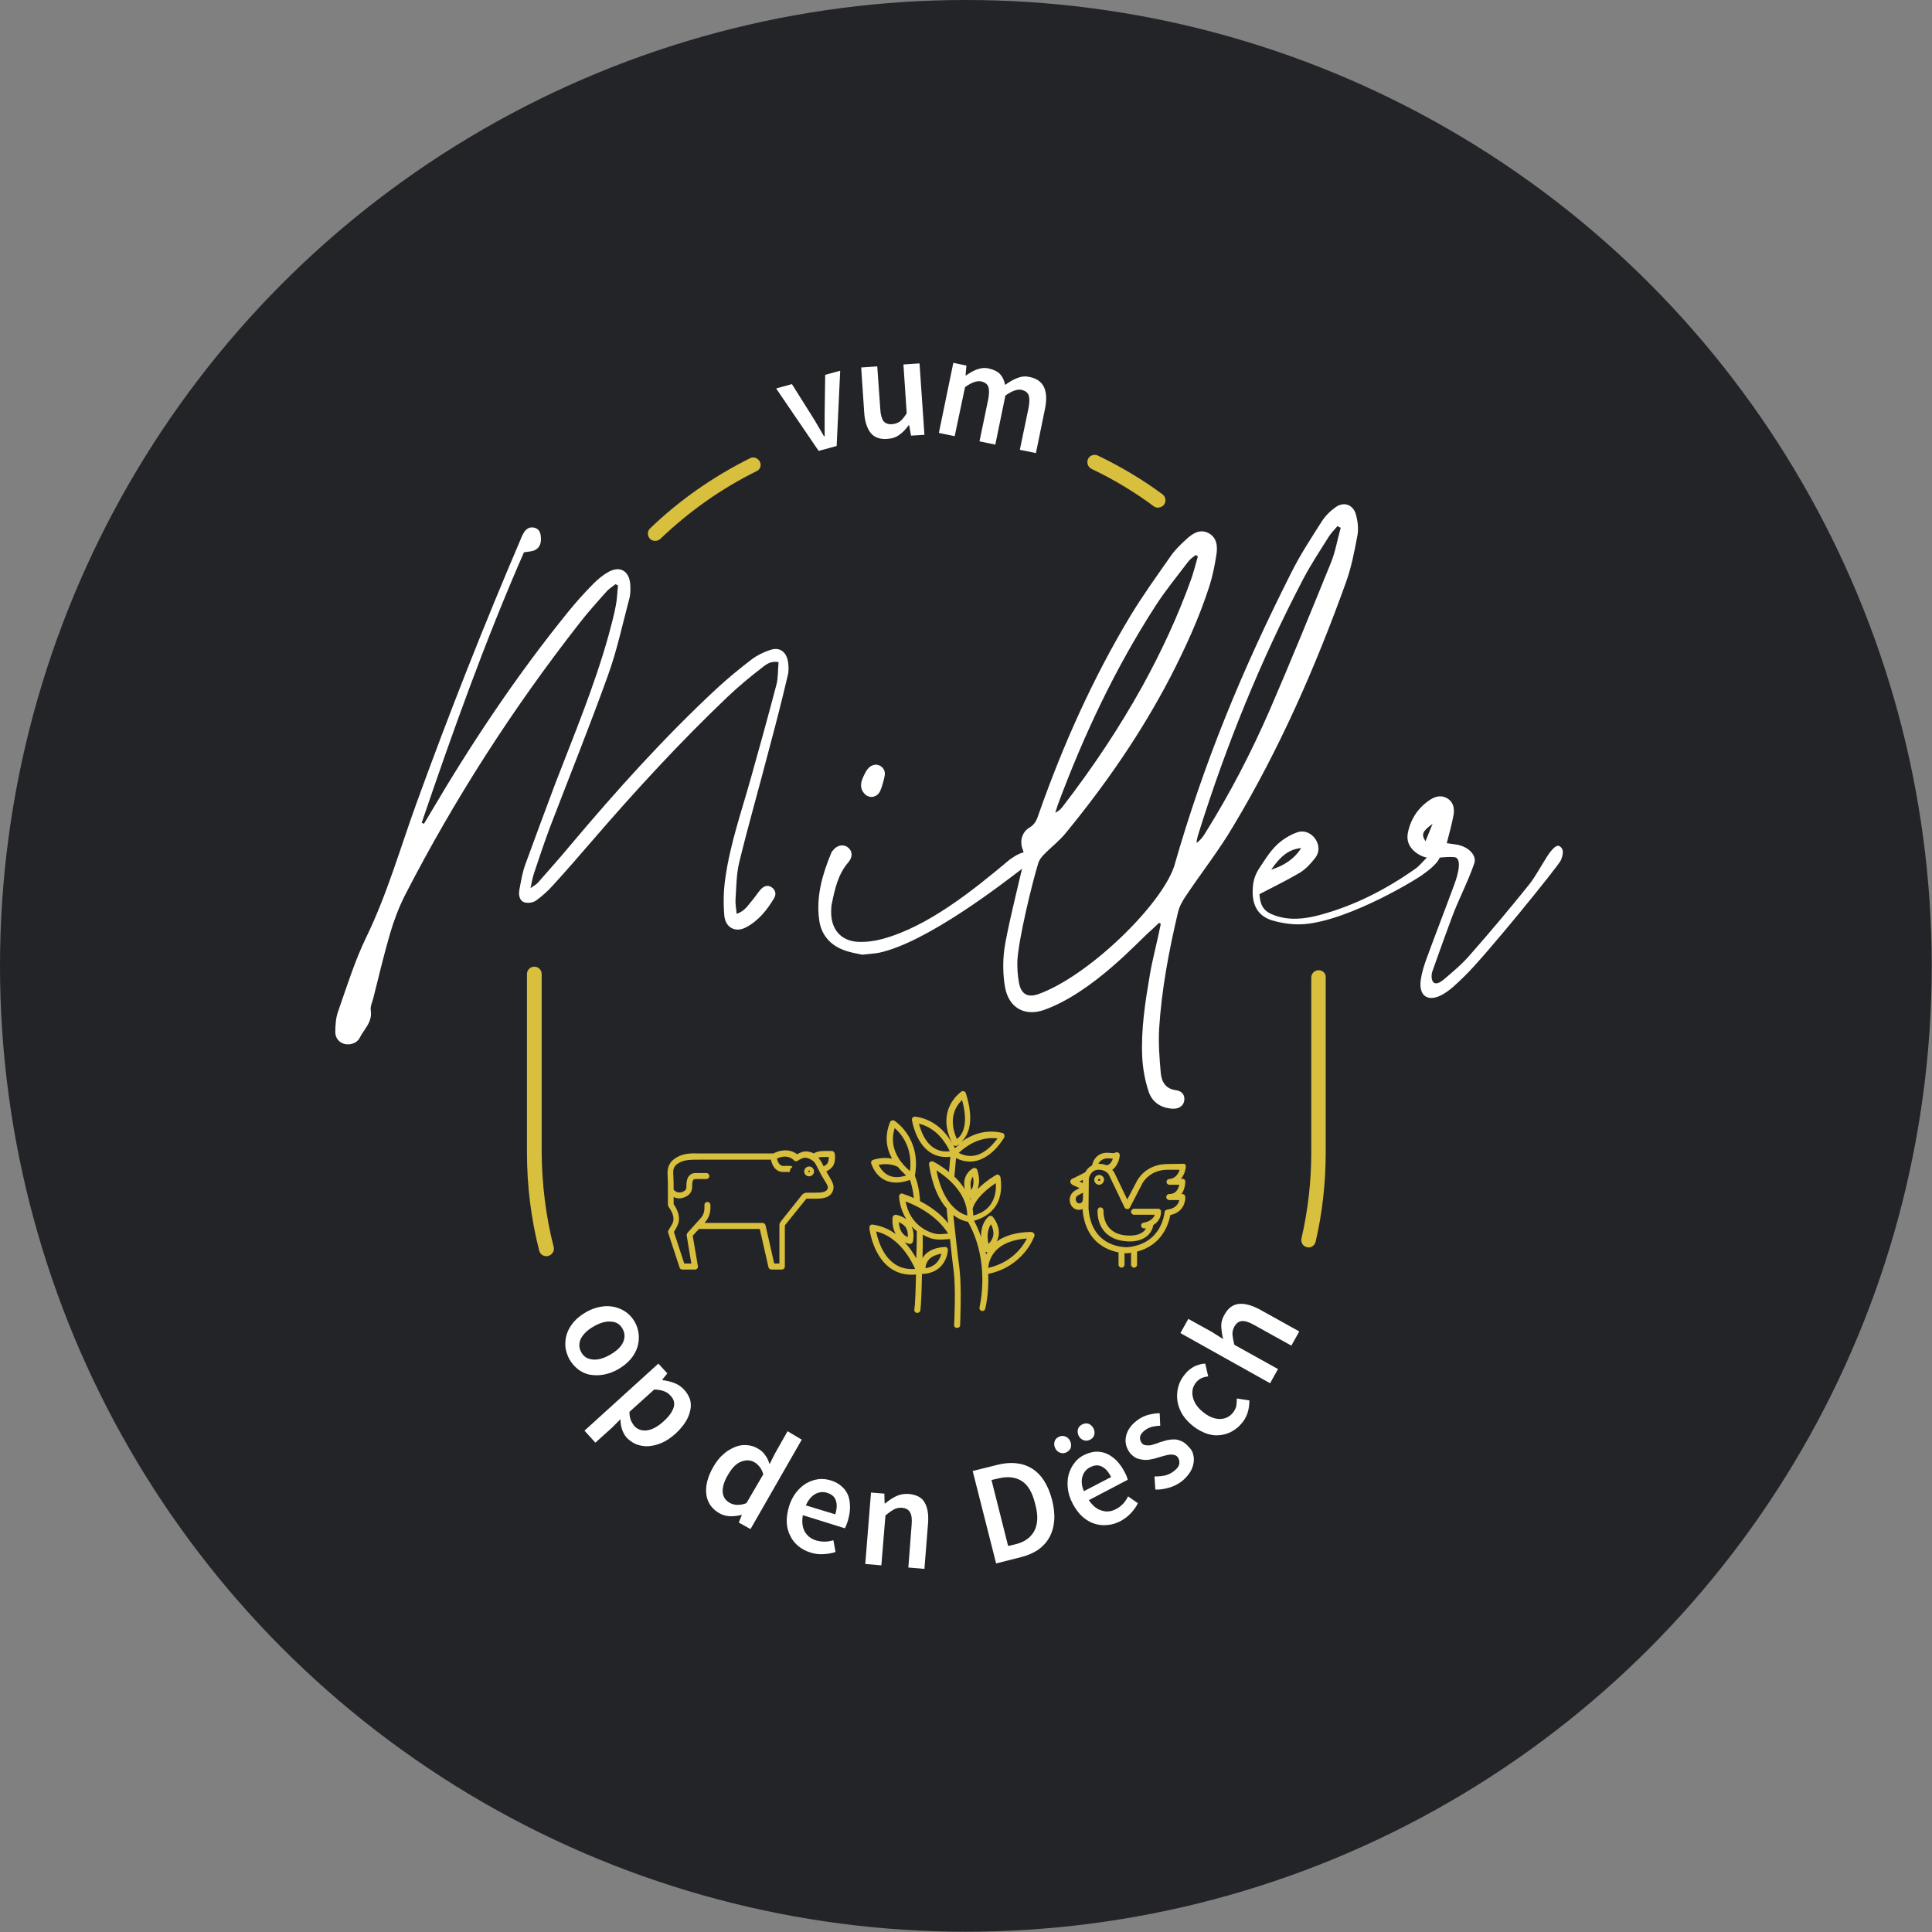 <?xml version="1.0" encoding="utf-8"?>
<!-- Generator: Adobe Illustrator 23.1.1, SVG Export Plug-In . SVG Version: 6.00 Build 0)  -->
<svg version="1.1" id="Calque_1" xmlns="http://www.w3.org/2000/svg" xmlns:xlink="http://www.w3.org/1999/xlink" x="0px" y="0px"
	 viewBox="0 0 708.7 708.7" style="enable-background:new 0 0 708.7 708.7;" xml:space="preserve">
<rect x="0" y="0" width="708.7" height="708.7" fill="#808080" stroke="none"/>
<style type="text/css">
	.st0{fill:#232428;}
	.st1{fill:#D8BF3D;}
	.st2{fill:#FFFFFF;}
</style>
<circle class="st0" cx="354.3" cy="354.3" r="354.3"/>
<path class="st1" d="M203.1,457.4c0.4,1.4-0.5,2.9-2,3.3c-0.2,0.1-0.4,0.1-0.7,0.1c-1.2,0-2.3-0.8-2.6-2c-3-11.7-4.5-23.8-4.5-36
	v-65.5c0-1.5,1.2-2.7,2.7-2.7c1.5,0,2.7,1.2,2.7,2.7v65.5C198.8,434.4,200.2,446.1,203.1,457.4z M483.7,355.9
	c-1.5,0-2.7,1.2-2.7,2.7v64.1c0,10.7-1.2,21.3-3.6,31.6c-0.3,1.5,0.6,2.9,2,3.2c0.2,0,0.4,0.1,0.6,0.1c1.2,0,2.3-0.9,2.6-2.1
	c2.5-10.7,3.7-21.8,3.7-32.8v-64.1C486.5,357.1,485.2,355.9,483.7,355.9z M400.4,172c8,3.8,15.7,8.4,22.8,13.7
	c0.5,0.4,1,0.5,1.6,0.5c0.8,0,1.7-0.4,2.2-1.1c0.9-1.2,0.6-2.9-0.6-3.8c-7.4-5.5-15.4-10.2-23.7-14.2c-1.3-0.6-3-0.1-3.6,1.3
	C398.5,169.7,399.1,171.4,400.4,172z M278.7,169.3c-0.7-1.3-2.3-1.9-3.6-1.2c-13.4,6.7-25.8,15.3-36.6,25.7c-1.1,1-1.1,2.8-0.1,3.8
	c0.5,0.6,1.2,0.8,2,0.8c0.7,0,1.4-0.3,1.9-0.8c10.5-10,22.3-18.4,35.3-24.8C278.9,172.2,279.4,170.6,278.7,169.3z M435,428
	c-0.1,1.2-0.6,3-1.8,4.4h0.5c0.3,0,0.6,0.1,0.8,0.3c0.2,0.2,0.3,0.5,0.3,0.8c0,1.2-0.4,3.1-1.4,4.5h0.3c0.6,0,1,0.4,1.1,1
	c0.1,2-0.9,5.8-5.5,6.7c-0.5,2.7-2.7,11-12.2,13.4v4.8c0,0.6-0.5,1.1-1.1,1.1s-1.1-0.5-1.1-1.1v-4.4c-0.4,0.1-0.7,0.1-1.1,0.2
	c0,0-0.1,0-0.3,0c-0.2,0-0.6,0-1,0v4.2c0,0.6-0.5,1.1-1.1,1.1c-0.6,0-1.1-0.5-1.1-1.1v-4.5c-4.6-0.9-12.3-4.1-13.2-15.9
	c-0.3,0.1-0.6,0.2-0.9,0.3c-0.1,0-0.3,0-0.4,0c-1.3,0-2.4-0.7-3-1.9c-0.7-1.5-0.5-3.2,0.6-4.4c0.6-0.7,1.4-1,2.1-1.4l0.5-0.3
	l-1.8-0.8c-0.5-0.2-0.9-0.4-1.2-0.7c-0.2-0.2-0.4-0.5-0.4-0.8c0-0.3,0.1-0.6,0.3-0.8c0.3-0.3,0.7-0.5,1.1-0.6l4.1-2.1
	c0.5-1,1.3-1.9,2.5-2.5c0.1-0.7,0.6-2.3,1.9-3.4c1.2-1,2.7-1.4,4.5-1.2c0.8,0.1,1.6,0.1,2,0c0.3-0.2,0.6-0.3,0.9-0.2
	c0.5,0.1,1,0.5,0.8,1.6c-0.3,1.8-1.2,3.8-2.7,4.8c0.3,0.4,0.5,0.7,0.6,0.7l4.9,10.2l3.5-6.7c0.1-0.2,3-6.1,10.8-6.3l6.2-0.1
	c0.4-0.1,0.6,0.1,0.8,0.3C434.9,427.4,435,427.7,435,428z M402.9,426.9c1.2,0,2.1,0.2,2.9,0.5c0.4,0,0.8-0.1,1.2-0.4
	c0.6-0.5,1-1.3,1.2-2c-0.4,0-0.9,0-1.4-0.1C404.4,424.8,403.4,426,402.9,426.9z M396,433.4l1.2,0.6l0-1.2L396,433.4z M397.2,440.4
	C397.2,440.4,397.2,440.4,397.2,440.4l0.1-2.9l-0.8,0.4c-0.6,0.3-1.1,0.6-1.5,0.9c-0.5,0.6-0.5,1.4-0.2,1.9c0.2,0.4,0.5,0.8,1.3,0.7
	C396.5,441.5,397,440.9,397.2,440.4z M427.9,433.6c0-0.6,0.4-1.1,1-1.1c2.4-0.2,3.4-2.1,3.8-3.4l-4.8,0c-6.4,0.2-8.8,4.9-8.9,5.1
	l-4.5,8.7c-0.2,0.4-0.5,0.7-1,0.6c-0.4,0-0.8-0.2-1-0.6l-5.8-12.1c0,0-1.1-1.7-3.5-1.7c-0.2,0-0.4,0-0.6,0c-2.7,0.3-3.2,3.2-3.2,3.3
	l-0.1,10.9c1.1,14.7,13.8,14.2,14.3,14.2c12.6-1.2,13.5-12.4,13.6-12.8c0-0.5,0.4-0.9,1-1c3.2-0.4,4.1-2.2,4.4-3.5h-3.7
	c-0.6,0-1.1-0.5-1.1-1.1s0.5-1.1,1.1-1.1c2.6,0,3.4-2.1,3.7-3.4h-3.6C428.4,434.6,427.9,434.1,427.9,433.6z M424.9,443.4H416
	c-0.6,0-1.1,0.5-1.1,1.1s0.5,1.1,1.1,1.1h7.6c-0.8,2.4-3.9,2.9-4.1,2.9c-0.6,0.1-1,0.6-0.9,1.1c0,0.6,0.5,1,1.1,1h0.7
	c-1.8,3.2-6.8,2.6-7.1,2.6c-9-0.6-8.5-8.8-8.5-9.1c0-0.6-0.4-1.1-1-1.2c-0.6-0.1-1.1,0.4-1.2,1c0,0.1-0.2,2.7,1,5.4
	c1.1,2.5,3.7,5.6,9.4,6c0.4,0.1,0.9,0.1,1.5,0.1c3.1,0,7.5-1.2,8.5-5.7c0-0.1,0-0.2,0-0.3c1.6-0.9,2.9-2.5,2.9-5
	C425.9,443.9,425.5,443.4,424.9,443.4z M403.2,434.6c-1,0-1.8-0.8-1.8-1.8c0-1,0.8-1.8,1.8-1.8c1,0,1.8,0.8,1.8,1.8
	C404.9,433.8,404.1,434.6,403.2,434.6z M403.6,432.8c0-0.2-0.2-0.4-0.4-0.4c-0.2,0-0.4,0.2-0.4,0.4
	C402.8,433.3,403.6,433.3,403.6,432.8z M303.1,429.7c0.5,0.9,1,1.7,1.5,2.6c0.5,0.9,1.4,2.3,1.1,3.9c-0.8,3.5-4.5,3.5-6.7,3.5
	l-3.2,0l-7.9,9.8l0,15.1c0,0.6-0.5,1.1-1.1,1.1h-3.8c-0.5,0-0.9-0.3-1.1-0.8l-3.2-14.1h-22.3l-2.3,2.5l1.9,11.1
	c0.1,0.3,0,0.6-0.2,0.9c-0.2,0.2-0.5,0.4-0.8,0.4h-4.7c-0.5,0-0.9-0.3-1-0.7l-4.2-12.8c-0.1-0.3-0.1-0.6,0.1-0.8
	c0.2-0.5,0.5-0.9,0.8-1.4c0.5-0.8,0.9-1.5,1-2.2c0.3-2-0.9-3.9-1.6-4.9c-0.1-0.1-0.1-0.2-0.2-0.3l-0.1-0.3c0-0.1-0.1-0.2-0.1-0.4
	v-5.6c0-1.7,0-3.3-0.1-5c-0.1-1.2-0.1-2.9,0.8-4.4c0.5-0.9,1.4-1.7,2.6-2.4c2.4-1.4,5.2-1.5,7.8-1.4h27.6c4-2,7.1-1,8.7,0.3
	c1.1-0.6,2.3-1.2,3.8-1c0.8,0.1,1.6,0.3,2.3,0.7c0.7-0.5,1.9-0.9,3.9-0.9h2.7c0.6,0,1,0.4,1.1,1c0.1,0.7,0.4,2.9-0.7,4.6
	C304.8,428.7,304,429.3,303.1,429.7z M302.7,433.4c-0.8-1.3-1.6-2.6-2.2-3.9l-0.4-0.7c-0.5-1-0.9-2-1.6-2.7
	c-0.2-0.2-0.4-0.3-0.6-0.5c0,0-0.1,0-0.1,0c0,0-0.1-0.1-0.1-0.1c-0.6-0.4-1.3-0.7-2-0.8c-1.1-0.1-2,0.4-3.1,1.1
	c-0.5,0.3-1.1,0.2-1.4-0.2c-0.1-0.1-2.2-2.5-6.2-0.6c0.2,1,0.9,2.8,2.5,2.7c2.8-0.1,2.9,0,3.2,0.3l-0.8,0.8l-0.2,1.1
	c-0.1,0-0.6,0-2.3,0c0,0-0.1,0-0.1,0c-2.9,0-4.1-2.5-4.5-4.5h-26.7c-2.5,0-5,0-6.9,1.1c-0.9,0.5-1.5,1-1.8,1.6
	c-0.5,0.8-0.5,1.9-0.4,3.1c0.1,1.7,0.1,3.4,0.1,5.1c0,0.2,0.5,0.7,1.3,1c0.8,0.3,1.9,0.1,2.6-0.4c0.4-0.3,0.8-0.7,0.8-1.5
	c-0.1-2,0.3-3.4,1.1-4.2c0.6-0.6,1.3-0.9,2.2-0.9h4c0.6,0,1.1,0.5,1.1,1.1c0,0.6-0.5,1.1-1.1,1.1h-4c-0.4,0-0.5,0.1-0.7,0.2
	c-0.2,0.2-0.6,0.9-0.5,2.6c0,1.3-0.5,2.5-1.7,3.3c-0.9,0.6-2,1-3,1c-0.6,0-1.1-0.1-1.6-0.3c-0.1-0.1-0.3-0.1-0.5-0.2v2.6
	c0.9,1.3,2.3,3.7,1.9,6.3c-0.2,1.2-0.8,2.2-1.3,3.1c-0.2,0.3-0.3,0.5-0.5,0.8l3.8,11.6h2.6l-1.7-10.2c-0.1-0.4,0.1-0.9,0.4-1.2
	l4.6-5.1c1-1,1.5-2.4,1.5-3.8V442c0-0.6,0.5-1.1,1.1-1.1c0.6,0,1.1,0.5,1.1,1.1v1.1c0,2-0.7,3.8-2,5.3l-0.1,0.2h21.2
	c0.5,0,0.9,0.3,1.1,0.8l3.2,14.1h1.9v-14c0-0.5,0.2-1,0.5-1.4l7.8-9.8c0.4-0.5,1.1-0.8,1.7-0.8l3.2,0c2.3,0,4.2-0.1,4.6-1.8
	C303.7,435,303.2,434.2,302.7,433.4z M304,424.4h-1.8c-0.9,0-1.6,0.1-2,0.3c0.8,0.9,1.4,2,1.9,3.1c0.6-0.2,1.1-0.6,1.4-1
	C304,426,304,425,304,424.4z M298.6,429.7c0,1-0.8,1.8-1.8,1.8c-1,0-1.8-0.8-1.8-1.8c0-1,0.8-1.8,1.8-1.8
	C297.8,427.9,298.6,428.7,298.6,429.7z M297.1,429.7c0-0.2-0.1-0.3-0.3-0.3c-0.2,0-0.3,0.1-0.3,0.3C296.4,430,297.1,430,297.1,429.7
	z M379.3,452.5c0.2,0.3,0.3,0.7,0.1,1c-0.2,0.5-4,11.1-16.9,13.8c0.3,7.2-1,12.4-1.1,12.8c-0.1,0.5-0.6,0.8-1,0.8
	c-0.1,0-0.2,0-0.3,0c-0.6-0.2-0.9-0.7-0.8-1.3c0-0.2,4.2-16.4-4.2-31.4c-1-0.2-3.1-0.7-5.4-2.5c0.5,4.9,1.6,14.8,2.3,20
	c0.8,6.7,0.2,19.8,0.2,20.4c0,0.6-0.5,1-1.1,1c0,0,0,0-0.1,0c-0.6,0-1.1-0.5-1-1.1c0-0.1,0.7-13.4-0.2-20c-0.4-3-0.9-7.3-1.3-11.5
	l-2.8,0.2c-0.3,0-0.6,0-0.9,0c-1.4,0-2.8-0.2-4-0.7c-0.8-0.3-1.6-0.7-2.3-1.1c0,1.9,0,5-0.1,8.6c1.1-1.9,3.4-3.8,8.2-4.1
	c0.4,0,0.6,0.1,0.8,0.3c0.2,0.2,0.3,0.5,0.3,0.8c-0.1,2.9-2.2,8.4-9,8.8c0,0-0.1,0-0.1,0c-0.1,0-0.3,0-0.4-0.1
	c-0.1,5.9-0.3,11.6-0.6,13.5c-0.1,0.5-0.5,0.9-1.1,0.9c-0.1,0-0.1,0-0.2,0c-0.6-0.1-1-0.6-0.9-1.2c0.3-1.8,0.5-7.2,0.6-12.9
	c-0.5,0.1-1.1,0.1-1.6,0.1c-3.1,0-5.8-0.9-8.2-2.7c-6.2-4.8-7.3-14.1-7.3-14.5c0-0.3,0.1-0.7,0.3-0.9c0.2-0.2,0.6-0.4,0.9-0.3
	c3.4,0.5,6.2,1.8,8.5,3.5c-0.8-1.4-1.4-3.3-1.2-6c0-0.3,0.2-0.6,0.4-0.8c0.2-0.2,0.5-0.3,0.8-0.3c0.1,0,2.1,0.3,3.9,1.7
	c-2.6-4.1-2.7-8.4-2.7-8.4c0-0.4,0.2-0.7,0.4-0.9c0.3-0.2,0.7-0.3,1-0.1c1.4,0.5,2.8,1,4,1.6c-0.3-3.3-1-5.5-1.4-6.7
	c-1.1,0.4-2.9,1-5,1c-1.1,0-2.4-0.2-3.5-0.6c-2.6-1-4.5-3.1-5.7-6.3c-0.1-0.3-0.1-0.6,0-0.8c0.1-0.3,0.3-0.5,0.6-0.6
	c0.2-0.1,3.3-1.2,7-0.5c-1.9-3.5-2.9-8-0.7-13.4c0.1-0.3,0.4-0.5,0.7-0.6c0.3-0.1,0.6-0.1,0.9,0.1c0.1,0.1,10,6.3,7.5,20.2
	c0.4,1,1.6,4.1,1.9,9.3c5.2,2.7,8.4,5.7,10.3,8.1c-0.3-2.5-0.5-4.4-0.5-5.4c-2.7-3-5.3-8-6.5-16.1c-0.1-0.4,0.1-0.8,0.4-1
	c0.3-0.2,0.7-0.3,1.1-0.1c0.3,0.1,2.8,1.4,5.8,3.8l0.5-5.6c-0.5,0.1-1.1,0.1-1.6,0.1c-2.3,0-4.3-0.6-6.1-1.9
	c-5.2-3.7-6.3-11.4-6.4-11.7c0-0.3,0.1-0.7,0.3-0.9c0.2-0.2,0.6-0.3,0.9-0.3c7.5,1,11.6,6.3,13.6,9.8c-6.3-12.6,3.3-18.9,3.4-19
	c0.3-0.2,0.6-0.2,0.9-0.1c0.3,0.1,0.6,0.4,0.7,0.7c3.5,11.1,0.5,15.9-1.7,17.9c3.3-2.4,8.6-4.9,15.1-3.3c0.3,0.1,0.6,0.3,0.7,0.6
	c0.1,0.3,0.1,0.7,0,1c-0.2,0.3-4,7.1-10.2,8.6c-0.8,0.2-1.6,0.3-2.4,0.3c-1.7,0-3.4-0.4-5.1-1.3l-0.6,6.8c1.4,1.3,2.7,2.9,3.8,4.6
	c-1.2-5.6,3-7.6,3.1-7.7c0.3-0.1,0.6-0.1,0.9,0c0.3,0.1,0.5,0.4,0.6,0.7c1,3.1,0.7,5.4,0.1,7c3.1-3.1,6.6-5.1,6.8-5.2
	c0.3-0.2,0.7-0.2,1,0c0.3,0.2,0.5,0.5,0.6,0.8c0.7,4.8-0.1,8.7-2.5,11.6c-2.3,2.8-5.4,3.9-7.2,4.4c1.1,2,1.9,4,2.6,6
	c-0.1-2.4,0.4-5.4,2.7-7.5c0.2-0.2,0.5-0.3,0.8-0.3c0.3,0,0.6,0.1,0.8,0.4c0.1,0.1,2.5,2.9,2.2,6.4c-0.1,0.9-0.4,1.8-0.8,2.6
	c3.1-2.2,7.3-3.4,12.6-3.5C378.8,452,379.1,452.2,379.3,452.5z M351.7,422.9c2.1,1.1,4.2,1.4,6.2,0.9c3.8-0.9,6.6-4.3,8-6.2
	C359,416.7,353.7,421,351.7,422.9z M351,417.8c1.6-1.1,4.6-4.6,1.9-14.3C351,405.3,347.5,410,351,417.8z M349.6,419.8
	c0.3,0.5,0.5,1,0.7,1.4c0.5-0.4,1.1-1,1.8-1.5c-0.6,0.4-1.1,0.6-1.2,0.6c-0.1,0-0.2,0.1-0.3,0.1
	C350.2,420.3,349.8,420.2,349.6,419.8z M348.4,422.3c-1.2-2.6-4.6-8.5-11.3-10.1c0.6,2.3,2,6.5,5.2,8.7
	C344,422.1,346.1,422.6,348.4,422.3z M330.6,426.3c0.1,0.1,0.1,0.1,0.2,0.2c1,1.3,2.2,2.4,3,3.1c1.1-8.9-3.4-13.9-5.6-15.8
	C326.5,419.1,328.4,423.4,330.6,426.3z M332.4,431.2c-0.9-0.8-2-1.9-3.1-3.2c-2.7-1.3-5.5-1-7-0.7c1,2,2.3,3.3,4,4
	C328.4,432.2,330.8,431.7,332.4,431.2z M339.5,465.2c4.1-0.6,5.4-3.6,5.8-5.3c-2.4,0.4-4.1,1.3-5,2.7
	C339.7,463.5,339.5,464.5,339.5,465.2z M329.7,448.3c0.2,3.6,2,5,3.3,5.5c0.1-1.6-0.2-2.8-0.9-3.8
	C331.3,449.1,330.4,448.6,329.7,448.3z M335.7,465.5c-1.4-3.2-5.8-11.7-14.3-13.8c0.5,2.7,2.1,8.4,6.3,11.6
	C329.9,465,332.5,465.7,335.7,465.5z M336.3,451.6c-0.7-0.5-1.3-1.1-1.9-1.7c0.7,1.5,0.9,3.4,0.5,5.5c-0.1,0.5-0.5,0.9-1.1,0.9
	c0,0-0.1,0-0.1,0c0,0-0.8-0.1-1.8-0.6c1.8,2,3.2,4.1,4.2,5.9C336.3,456.9,336.3,452.8,336.3,451.6z M347.8,452.5
	c-1.5-2.5-5.8-8-15.6-11.8c0.5,2.9,2.4,8.8,9.3,11.4c1.2,0.5,2.6,0.7,4,0.6L347.8,452.5z M362.6,456.3c1.1-1.1,1.7-2.3,1.8-3.5
	c0.1-1.5-0.4-2.8-0.9-3.7C361.9,451.4,362.2,454.4,362.6,456.3z M356.8,443.3c0.1,0.9,0.2,1.7,0.2,2.6c1.5-0.4,4.2-1.3,6.1-3.7
	c1.6-2.1,2.4-4.8,2.2-8.2C362.8,435.6,358.1,439.2,356.8,443.3z M356.3,436.5c0.6-0.9,1.1-2.5,0.6-4.9
	C356.3,432.5,355.6,434,356.3,436.5z M355.7,439.6c0.1,0.1,0.1,0.3,0.2,0.4c0.1-0.1,0.2-0.3,0.3-0.4c-0.1,0-0.1,0-0.2,0
	C355.9,439.7,355.8,439.6,355.7,439.6z M343.5,429.3c2.5,12.9,8.8,15.9,11.3,16.6C354.8,437.4,347.1,431.6,343.5,429.3z
	 M361.7,460.2c0.2-0.3,0.3-0.6,0.5-0.9c-0.1,0-0.2,0-0.2,0c-0.1,0-0.2,0-0.3,0c-0.1,0-0.1-0.1-0.2-0.1
	C361.6,459.5,361.7,459.8,361.7,460.2z M376.7,454.3c-5.3,0.4-9.3,2-11.7,4.8c-1.9,2.2-2.4,4.6-2.5,6
	C371.3,463.1,375.3,457.1,376.7,454.3z"/>
<path class="st2" d="M221.1,504.3c1.8-0.3,3.7-0.9,5.6-2c1.9-1.1,3.4-2.3,4.6-3.7c1.2-1.4,2-2.9,2.5-4.4c0.5-1.5,0.6-3.1,0.5-4.7
	c-0.2-1.6-0.6-3.1-1.4-4.5c-0.8-1.4-1.8-2.6-3-3.5c-1.3-1-2.7-1.6-4.2-2c-1.6-0.4-3.3-0.5-5.1-0.2s-3.7,0.9-5.6,2
	c-1.9,1.1-3.4,2.3-4.6,3.7c-1.2,1.4-2,2.9-2.5,4.4c-0.5,1.6-0.6,3.1-0.5,4.7c0.2,1.6,0.7,3,1.4,4.4c0.8,1.4,1.8,2.6,3,3.6
	c1.2,1,2.6,1.7,4.2,2.1C217.6,504.5,219.3,504.6,221.1,504.3z M213.2,496c-0.9-1.6-0.9-3.3-0.1-5c0.9-1.7,2.5-3.2,4.8-4.5
	c2.3-1.3,4.4-1.9,6.3-1.7c1.9,0.1,3.3,1,4.2,2.7c0.9,1.6,0.9,3.3,0.1,5s-2.5,3.2-4.8,4.5c-2.3,1.3-4.4,1.9-6.3,1.7
	S214.1,497.7,213.2,496z M250.8,509.6c-1-1-2.1-1.8-3.5-2.3c-1.4-0.5-2.8-0.9-4.2-1L243,506l1.8-2.2l-3.3-3.6l-27.1,24.6l4,4.4
	l6.1-5.5l3.1-3.1c0,1.4,0.2,2.7,0.6,3.8s0.9,2.1,1.7,3c1,1,2.1,1.8,3.5,2.4c1.4,0.5,2.8,0.8,4.4,0.7c1.6-0.1,3.2-0.5,4.9-1.2
	c1.7-0.7,3.4-1.9,5.1-3.4c1.5-1.4,2.7-2.8,3.6-4.2c0.9-1.4,1.5-2.9,1.8-4.3c0.3-1.4,0.3-2.8-0.1-4.1
	C252.6,512,251.9,510.7,250.8,509.6z M247.1,516.3c-0.5,1.6-1.7,3.3-3.7,5.1c-2.2,2-4.3,3.1-6.2,3.3c-1.9,0.2-3.4-0.4-4.5-1.6
	c-0.5-0.6-0.9-1.3-1.3-2.1c-0.3-0.9-0.5-1.9-0.5-3.1l9.1-8.2c2.8,0.1,4.7,0.8,5.9,2.2C247.2,513.2,247.6,514.7,247.1,516.3z
	 M288.9,525l-4.7,8.3l-1.9,3.8c-0.4-1.3-0.9-2.4-1.6-3.3c-0.6-0.9-1.5-1.8-2.8-2.5c-1.2-0.7-2.5-1.1-4-1.2c-1.4-0.1-2.9,0.1-4.3,0.7
	s-2.9,1.4-4.2,2.6c-1.4,1.2-2.6,2.7-3.7,4.6c-2.2,3.8-3,7.2-2.6,10.2c0.4,3,2,5.3,4.8,6.9c1.2,0.7,2.5,1,3.9,1.1
	c1.4,0,2.8-0.1,4.1-0.5l0.2,0.1l-1.1,2.7l4.3,2.4l18.8-32.8L288.9,525z M273.8,551.4c-2.4,0.9-4.4,0.8-6.1-0.1
	c-1.6-0.9-2.5-2.3-2.6-4c-0.1-1.8,0.5-3.9,2-6.4c1.4-2.4,2.9-4,4.7-4.7c1.7-0.7,3.3-0.7,4.8,0.1c0.8,0.4,1.4,1,2,1.7
	c0.6,0.7,1,1.6,1.4,2.8L273.8,551.4z M308.7,545.2c-1.1-1-2.4-1.7-4.1-2.2c-1.4-0.4-2.9-0.6-4.4-0.4c-1.5,0.2-3,0.7-4.4,1.5
	c-1.4,0.8-2.6,1.9-3.8,3.4c-1.1,1.4-2,3.2-2.6,5.2c-0.6,2.1-0.9,4-0.8,5.8c0.1,1.8,0.5,3.4,1.3,4.9c0.7,1.5,1.7,2.7,3,3.8
	c1.3,1,2.7,1.8,4.4,2.3c1.5,0.5,3.1,0.7,4.7,0.6c1.6-0.1,3.1-0.3,4.5-0.8l-0.8-4.3c-1.1,0.3-2.1,0.5-3.1,0.5c-1,0-2-0.1-3.1-0.4
	c-2-0.6-3.4-1.7-4.3-3.3c-0.9-1.6-1.1-3.6-0.7-6l15.4,4.8c0.4-0.6,0.7-1.5,1.1-2.7c0.5-1.7,0.8-3.4,0.8-5c0-1.6-0.2-3.1-0.7-4.4
	C310.6,547.3,309.8,546.1,308.7,545.2z M306.4,555.5l-10.8-3.3c0.9-2,2.1-3.4,3.5-4.2c1.4-0.7,2.9-0.9,4.3-0.4
	c1.7,0.5,2.8,1.5,3.2,2.8C307.1,551.8,307,553.5,306.4,555.5z M339.2,551.2c1.1,1.9,1.5,4.5,1.2,7.9l-1.3,16.4l-5.9-0.5l1.2-15.6
	c0.2-2.2,0-3.7-0.6-4.7c-0.5-0.9-1.5-1.5-2.9-1.6c-1.1-0.1-2.1,0.1-3,0.6c-0.9,0.5-1.9,1.2-3.1,2.2l-1.5,18.3l-5.9-0.5l2.1-26.2
	l4.9,0.4l0.1,3.6l0.2,0c1.2-1,2.5-1.9,3.9-2.6c1.4-0.7,3-1,4.7-0.9C336.2,548.3,338.2,549.3,339.2,551.2z M378.4,538.6
	c-3.5-2.1-7.8-2.5-12.8-1.2l-8.8,2.2l8.6,33.9l9.1-2.3c2.4-0.6,4.5-1.5,6.3-2.7c1.7-1.2,3.1-2.7,4.1-4.5c1-1.8,1.6-3.8,1.8-6.2
	c0.2-2.3-0.1-4.9-0.8-7.7C384.4,544.5,381.9,540.7,378.4,538.6z M379.4,561.6c-1.3,2.4-3.6,4.1-7,4.9l-2.6,0.6l-6.1-24.2l2.6-0.6
	c3.3-0.8,6.1-0.5,8.4,0.9c2.3,1.4,4,4.2,5,8.4C380.9,555.8,380.7,559.1,379.4,561.6z M391.3,532.7c-0.8,0.4-1.6,0.5-2.4,0.2
	c-0.8-0.3-1.4-0.8-1.8-1.6c-0.4-0.8-0.5-1.6-0.3-2.4c0.2-0.8,0.7-1.4,1.5-1.8c0.8-0.4,1.6-0.5,2.4-0.2c0.8,0.3,1.4,0.8,1.8,1.6
	c0.4,0.8,0.5,1.6,0.3,2.4C392.7,531.6,392.1,532.2,391.3,532.7z M401.1,523.9c0.4,0.8,0.5,1.6,0.3,2.4s-0.7,1.4-1.5,1.8
	c-0.8,0.4-1.6,0.5-2.4,0.2c-0.8-0.3-1.4-0.8-1.8-1.6c-0.4-0.8-0.5-1.6-0.3-2.4c0.2-0.8,0.8-1.4,1.6-1.8c0.8-0.4,1.6-0.5,2.4-0.2
	C400.1,522.6,400.7,523.2,401.1,523.9z M412,551.6c-0.7,0.7-1.5,1.4-2.5,1.9c-1.8,1-3.6,1.2-5.4,0.6c-1.8-0.5-3.3-1.8-4.7-3.8
	l14.3-7.5c-0.2-0.7-0.5-1.6-1.1-2.7c-0.8-1.6-1.8-3-2.9-4.2c-1.1-1.1-2.3-2-3.6-2.6c-1.3-0.6-2.7-0.8-4.1-0.8
	c-1.4,0.1-2.9,0.5-4.5,1.3c-1.3,0.7-2.5,1.6-3.4,2.9c-1,1.2-1.6,2.6-2.1,4.2c-0.4,1.5-0.5,3.2-0.3,5.1c0.2,1.8,0.8,3.7,1.8,5.6
	c1,1.9,2.2,3.5,3.5,4.7c1.4,1.2,2.8,2.1,4.4,2.6c1.6,0.5,3.2,0.7,4.8,0.5c1.6-0.1,3.2-0.6,4.8-1.4c1.4-0.8,2.7-1.7,3.8-2.9
	c1.1-1.2,2-2.4,2.6-3.7l-3.6-2.5C413.3,550,412.6,550.9,412,551.6z M397.1,541.5c0.5-1.5,1.4-2.6,2.8-3.3c1.6-0.8,3-0.9,4.3-0.2
	c1.3,0.6,2.4,1.9,3.4,3.8l-10,5.2C396.7,544.9,396.6,543.1,397.1,541.5z M437.7,533.6c0.3,1,0.3,2.1,0.1,3.2
	c-0.2,1.1-0.6,2.2-1.3,3.3s-1.7,2.2-2.9,3.2c-1.4,1.1-3,1.9-4.7,2.4c-1.8,0.5-3.5,0.8-5.1,0.7l-0.3-4.8c1.5,0,2.8-0.1,4-0.4
	c1.2-0.3,2.3-0.9,3.3-1.7c1.1-0.9,1.7-1.7,1.8-2.6c0.1-0.9-0.1-1.7-0.6-2.4c-0.3-0.4-0.8-0.7-1.3-0.8c-0.5-0.1-1-0.2-1.7-0.1
	c-0.6,0.1-1.3,0.2-1.9,0.4s-1.4,0.4-2.1,0.6c-0.8,0.3-1.7,0.5-2.7,0.7c-0.9,0.2-1.9,0.3-2.8,0.2c-0.9-0.1-1.8-0.3-2.6-0.6
	c-0.8-0.4-1.6-1-2.3-1.8c-1.4-1.8-2-3.8-1.6-6c0.4-2.2,1.7-4.2,3.9-5.9c1.4-1.1,2.8-1.8,4.3-2.2s2.9-0.6,4.2-0.6l0.2,4.6
	c-1.1,0-2.2,0.2-3.1,0.4c-1,0.3-1.8,0.7-2.6,1.3c-1,0.8-1.6,1.6-1.7,2.4c-0.1,0.8,0.1,1.5,0.6,2.2c0.3,0.4,0.7,0.7,1.2,0.8
	c0.5,0.1,1,0.1,1.5,0.1s1.2-0.2,1.8-0.4c0.7-0.2,1.3-0.4,2-0.7c0.9-0.3,1.8-0.5,2.7-0.8c0.9-0.2,1.9-0.3,2.8-0.3
	c0.9,0,1.8,0.3,2.7,0.7c0.9,0.4,1.7,1.1,2.5,2C437,531.6,437.5,532.6,437.7,533.6z M453.7,513l4.6,0.7c0,1.6-0.2,3.2-0.7,4.7
	c-0.5,1.5-1.3,2.8-2.2,3.8c-1.1,1.3-2.4,2.3-3.9,3.1c-1.4,0.7-3,1.1-4.6,1.2c-1.6,0.1-3.3-0.2-5-0.9c-1.7-0.7-3.4-1.7-5-3.1
	c-1.6-1.4-2.9-3-3.7-4.6c-0.8-1.6-1.3-3.3-1.4-5c-0.1-1.7,0.1-3.3,0.6-4.8c0.5-1.6,1.4-3,2.5-4.3c1.1-1.3,2.3-2.1,3.5-2.7
	c1.3-0.5,2.5-0.9,3.7-0.9l1.1,4.7c-0.9,0.1-1.7,0.3-2.4,0.6c-0.7,0.3-1.3,0.8-1.8,1.3c-1.4,1.6-1.9,3.3-1.5,5.4
	c0.4,2,1.5,3.9,3.6,5.6c2,1.7,4,2.6,6,2.7c2,0.1,3.7-0.6,5-2.1c0.7-0.8,1.1-1.6,1.4-2.6C453.6,514.9,453.7,513.9,453.7,513z
	 M462.2,480.4l14.4,8l-2.9,5.2L460,486c-1.9-1.1-3.4-1.5-4.5-1.4c-1.1,0.1-2,0.8-2.7,2c-0.5,1-0.8,2-0.7,3c0.1,1,0.3,2.2,0.7,3.7
	l16,8.9l-2.9,5.2L433,489l2.9-5.2l8.5,4.7l4.3,2.7c-0.4-1.4-0.6-2.9-0.7-4.4c-0.1-1.5,0.3-3.1,1.2-4.6c1.3-2.4,3.1-3.7,5.3-3.9
	C456.7,478.1,459.2,478.8,462.2,480.4z M300.3,165.4l-15.6-22.9l5.8-1.6l7.6,12.1c0.7,1.1,1.4,2.3,2.1,3.5c0.7,1.2,1.4,2.4,2.1,3.6
	l0.2-0.1c0-1.4,0-2.8,0-4.2c0-1.4,0-2.7,0-4.1l0.2-14.2l5.5-1.5l-1.3,27.6L300.3,165.4z M317,151.2l-1.1-16.4l5.9-0.4l1.1,15.6
	c0.1,2.2,0.6,3.7,1.2,4.5c0.7,0.8,1.7,1.2,3.1,1.1c1.1-0.1,2.1-0.4,2.9-1c0.8-0.6,1.6-1.6,2.5-3l-1.2-17.9l5.9-0.4l1.8,26.2
	l-4.9,0.3l-0.7-3.8l-0.2,0c-1,1.4-2.1,2.6-3.4,3.5c-1.2,0.9-2.7,1.4-4.5,1.5c-2.7,0.2-4.8-0.6-6.1-2.3
	C318,157,317.2,154.5,317,151.2z M350.2,160l-5.8-1.2l5.3-25.7l4.8,1l-0.3,3.6l0.2,0c1.3-0.9,2.6-1.7,4-2.2c1.4-0.5,2.9-0.7,4.4-0.3
	c1.8,0.4,3.2,1.1,4.1,2.1c0.9,1,1.5,2.3,1.8,3.9c1.5-1.1,2.9-1.9,4.4-2.5c1.5-0.6,3-0.8,4.6-0.4c2.6,0.5,4.4,1.8,5.3,3.8
	c0.9,2,1,4.7,0.3,8l-3.3,16.1l-5.9-1.2l3.2-15.4c0.4-2.1,0.4-3.7,0-4.7c-0.4-1-1.3-1.6-2.6-1.9c-1.6-0.3-3.5,0.4-5.9,2.1l-3.7,18
	l-5.8-1.2l3.2-15.4c0.4-2.1,0.4-3.7,0-4.7c-0.4-1-1.3-1.6-2.6-1.9c-1.6-0.3-3.5,0.4-5.9,2.1L350.2,160z M266.7,255.8
	c-17.3,16.5-33.5,34.1-49.2,52.3c-4.8,5.6-9.7,11.2-14.7,16.7c-1.8,2-3.9,3.9-6.1,5.5c-1.1,0.8-3,1.1-4.3,0.7
	c-1.9-0.6-2.2-2.7-1.9-4.5c0.6-3.2,1.1-6.4,2.2-9.4c3.6-9.9,7.3-19.8,11-29.7c6.9-17.9,14.3-35.6,19.5-54.2c1-3.7,2-7.4,2.7-11.1
	c0.5-2.4,0.5-4.9,0.8-7.3c-0.3-0.2-0.6-0.4-0.9-0.5c-1.2,0.9-2.5,1.7-3.5,2.9c-3.4,3.8-6.8,7.6-9.9,11.6
	c-24.3,31.1-45.7,64.3-63.9,99.7c-2.2,4.4-4,9.1-5.4,13.9c-2.3,7.9-4.2,15.9-6.2,23.9c-0.4,1.4-1.1,2.9-0.9,4.3
	c0.7,4.4-2.5,6.9-4.1,10.2c-1,1.9-3.6,2.7-5.7,2.1c-2-0.6-3.2-2.3-3.2-4.3c0-2.6,0.2-5.4,1.1-7.8c3.2-9.1,6.1-18.5,10.3-27.1
	c7.7-15.9,12.5-32.9,18.5-49.4c11.8-32.5,24.5-64.7,38.1-96.5c0.2-0.5,0.4-1.1,0.7-1.6c0.8-1.6,1.9-3,4-2.7c1.9,0.3,2.6,1.7,2.7,3.5
	c0.2,2-0.3,3.9-2.2,4.8c-1,0.5-2.2,0.5-4,0.8c-14.2,32.4-26.1,65.7-37.5,99.2c0.3,0.1,0.6,0.3,0.8,0.4c0.8-1.3,1.6-2.7,2.4-4
	c15.1-25.7,31.6-50.4,50.3-73.5c3-3.7,6.2-7.3,9.6-10.7c1.6-1.6,3.4-3.1,5.4-4.2c4.3-2.4,7.7-0.3,8,4.7c0.1,1.7,0.1,3.6-0.4,5.3
	c-2.5,9.4-4.5,18.9-7.8,28c-6.7,18.6-14.1,37-21.2,55.5c-2.1,5.6-4,11.3-5.9,17c-0.5,1.5-0.8,3.1-1.3,5.5c1.4-1,2.2-1.4,2.8-2.1
	c3.9-4.5,7.9-8.9,11.7-13.5c17-20.2,34.7-39.9,54-57.8c4-3.7,8.3-7.2,12.6-10.5c2-1.5,4.4-2.7,6.9-3.5c3.2-1.1,5.7,0.5,6.4,4
	c0.3,1.7,0.4,3.6,0,5.2c-2.1,9-4.4,18-6.8,26.9c-3.6,13.9-7.6,27.8-11,41.7c-1.1,4.5-1.1,9.3-1.4,14c-0.1,1.5,0.3,3.1,0.4,5
	c3-0.9,4.2-3.2,5.8-5c1.1-1.3,2-2.8,3.2-4.1c1.1-1.1,2.4-1.6,3.9-0.6c1.4,1,1.7,2.5,0.9,3.9c-2.6,4.4-5.8,8.4-10.4,10.8
	c-3.8,2-7.5,0.1-7.9-4.3c-0.4-4.6-0.3-9.4,0.4-14c1.8-12.6,6-24.5,9.4-36.7c3.2-11.3,6.3-22.6,9.3-34c0.7-2.6,0.5-5.5,0.8-8.3
	c-2.9-0.6-4.7,0.9-6.3,2.2C275.1,248.3,270.8,251.9,266.7,255.8z M374.9,318.7c-1.8,7.6-5.7,23.6-6.5,29.6c-0.6,4.6-0.5,9.5,0.3,14
	c1.4,7.3,7,10.5,13.9,8.3c18.2-6.3,35.4-25.8,39.6-29.3c1-0.9,2-1.9,3-2.8c0.2,0.1,0.4,0.3,0.6,0.4c-1,5.3-3.1,13.2-4,18.6
	c-1.7,10-3.3,20.1-2.8,30.3c0.2,4.2,1,8.5,2.3,12.5c1.3,4.1,4.7,6.2,8.9,6.4c2.3,0.1,3.9-1.1,4.2-2.9c0.3-1.9-0.6-3.6-3.1-3.9
	c-3.7-0.5-5.2-3-5.5-6.3c-0.5-5.4-0.9-10.9-0.6-16.3c0.9-14.4,3.6-28.6,6.9-42.6c0.5-2.2,1.7-4.3,3-6.2c5.7-8.5,12-16.5,17.2-25.3
	c17-28.3,30.2-58.4,41.4-89.5c2-5.5,3.1-11.3,4.2-17.1c0.5-2.5,0.2-5.3-0.5-7.8c-1-3.7-4.4-4.9-7.4-2.8c-2,1.4-3.8,3.2-5.1,5.2
	c-4,6.3-8.1,12.5-11.4,19.2c-17.9,35.5-31.8,69-42.8,107.4c-4.8,14.4-31.6,40.4-49.9,46.9c-3.8,1.3-6.2,0-7-4.1
	c-0.5-2.7-0.7-5.6-0.6-8.3c0.5-8.1,5.3-28,7.7-35.8c0.4-1.2,1.2-2.2,2.1-3.1c2.6-2.7,5.7-5,8-7.9c14.6-17.8,27.7-36.7,38.4-57.3
	c5.5-10.7,10.5-21.6,14.2-33.1c1.2-3.7,2-7.7,2.6-11.6c0.5-3.1,0.2-6.4-3-8c-3-1.5-5.6,0.1-7.8,2.1c-2.1,1.9-4.3,4-5.9,6.3
	c-5.1,7.3-10.3,14.5-14.9,22.1c-13.7,22.8-24.6,47.1-33.5,72.4c-0.7,2.1-1.3,3.9-3.5,5.2c-2.7,1.6-3.7,5-2.4,8.1
	c0.1,0.3,0.2,0.7,0.3,1c-0.5,0-1.1,0.3-1.8,0.6c-1.2,0.5-2.2,1.3-3.3,2c-13.8,11.6-30.1,24.6-46.6,29.1c-2.9,0.8-5.9,1.2-8.9,1.1
	c-6.6-0.3-10.3-4.8-10-11.7c0-0.9,0.1-1.8,0.3-2.6c1.1-5.4,2.3-10.6,6-14.9c1.7-2,1.5-4.1-0.1-5.4c-1.7-1.4-4.1-0.9-5.6,1.1
	c-0.2,0.2-0.4,0.5-0.5,0.7c-3.3,7.9-5.7,16.1-4.5,24.8c0.7,5.2,3.8,8.9,8.5,10.8c2.6,1.1,5.5,1.5,7.3,1.9c2.7-0.3,4.4-0.4,6.1-0.7
	C340,345.8,368.2,323.8,374.9,318.7z M439.7,305.6c10.1-32.3,22.8-63.5,38.4-93.3c2.8-5.3,6.1-10.3,9.3-15.4
	c0.9-1.4,2.1-2.6,3.2-3.9c0.4,0.2,0.8,0.4,1.2,0.6c-1.2,4.2-1.9,8.6-3.5,12.6c-7.4,18.2-14.8,36.4-22.6,54.4
	c-6.8,15.6-14.6,30.6-23.6,45c-0.8,1.3-1.7,2.6-3.2,3.6C439,308,439.3,306.8,439.7,305.6z M388,295.3c9.5-25.6,21.1-50.2,35.9-73.1
	c3.6-5.6,7.9-10.8,11.9-16.1c0.7-1,1.8-1.7,2.8-2.5c0.3,0.2,0.6,0.3,0.8,0.5c-0.8,2.8-1.5,5.6-2.4,8.2c-4.9,13.7-11,26.8-18,39.5
	c-8.6,15.5-18.4,30.1-29.2,44.1c-0.7,0.9-1.5,1.7-2.7,2.2C387.4,297.1,387.7,296.2,388,295.3z M316.9,290.9
	c-1.5-1.8-1.2-3.8-0.3-5.8c1-2.1,1.9-4.3,4.5-4.6c2.3,0,3.9,1.9,3.4,4.2c-0.4,1.9-0.9,3.7-1.6,5.4
	C321.7,292.7,318.6,293.1,316.9,290.9z M572.1,310.4c-1.6-1-4.2,3.2-4.6,3.8c-2.2,3.4-4.1,7.1-6.6,10.3c-7,8.7-14.2,17.3-21.6,25.7
	c-2.9,3.4-6.4,6.3-9.8,9.2c-4.6,3.7-4.7-1.4-4.1-3c2.4-6.8,4.8-13.5,7.3-20.2c2.7-7.1,5.6-12.3,8.1-19.5c1-2.9-2.1-6.2-6.6-6.9
	c-1.1-0.2-2.2-0.3-3.5-0.5c1-3.8,1.9-7.1,2.5-10.4c0.4-2.4-0.1-4.8-2.4-6.1c-2.1-1.2-4.2-0.7-6.1,0.5c-4.3,2.8-7.1,6.8-8.2,11.9
	c-0.7,3,0.3,5.5,2.7,7.4c1.3,1,2.7,1.7,4.2,2c-1.4,1.3-2.6,2.9-4.1,4c-10.9,7.7-22.6,13.7-35.4,17.1c-5.3,1.4-10.7,2-16,0.2
	c-4.2-1.4-5.6-3.4-5.9-7.9c5.2-2.7,10.1-5.1,14.7-7.8c2.2-1.3,4-3.3,5.6-5.3c1.7-2.1,1.8-4.6,0.3-7c-1.4-2.2-4.1-3.5-6.7-2.6
	c-2.1,0.7-4.2,1.9-6,3.3c-3.5,2.7-5.7,6.5-8.1,10.1c-1.8,2.8-2.3,5.4-2.3,8.6c0,5.4,2.5,8.9,7.1,10.3c3.7,1.1,7.9,1.7,11.7,1.4
	c16.9-1.3,43-17.4,44-18.5c2.2-1.5,5.2-4.1,5.8-5.9c1.7-0.2,3.5-0.3,5.2-0.2c3,0.1,1.8,5.6,0.3,9.7c-3.6,9.8-6.7,17.7-10.3,27.5
	c-0.9,2.5-1.7,5-2.1,7.6c-0.9,5.7,2.1,8.4,7.2,6c3.3-1.6,6.1-4.5,8.8-7.1c7.4-7.1,34.6-40.6,35.4-42.6
	C573.5,313.2,573.7,311.4,572.1,310.4z M477.3,311.1c-2.7,4.2-6.5,6.5-11,7.9C469.1,315,472.2,311.5,477.3,311.1z M525.5,302.2
	c-0.8,2-1.7,4.1-2.6,6.4C521.3,306,521.7,305,525.5,302.2z"/>
</svg>
